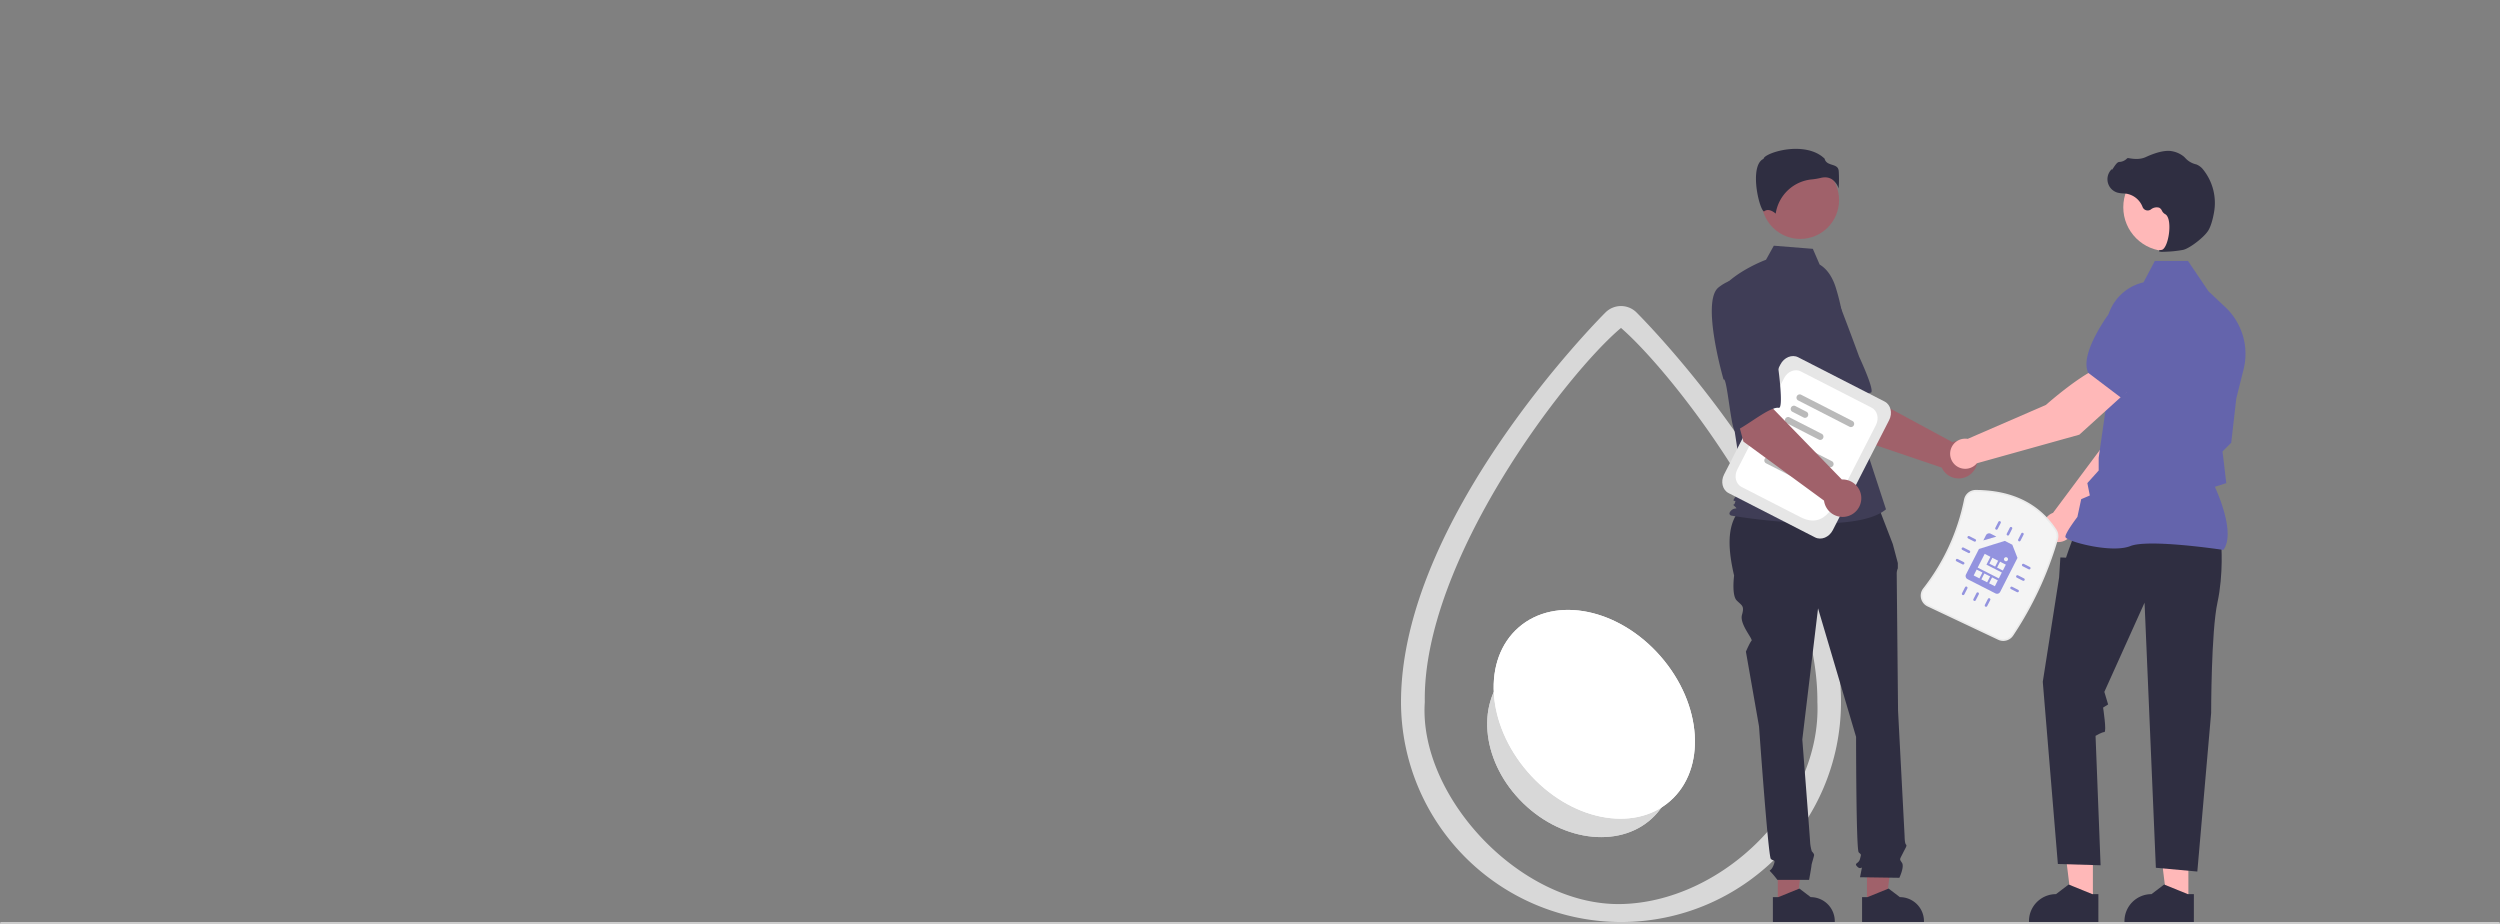 <svg xmlns="http://www.w3.org/2000/svg" width="1490" height="551" viewBox="0 0 1490 551">
  <rect x="0" y="0" width="1490" height="551" fill="#808080" stroke="none"/>
  <g id="Group_68805" data-name="Group 68805" transform="translate(-192 -346)">
    <g id="Group_68804" data-name="Group 68804">
      <path id="Path_68291" data-name="Path 68291" d="M146.385,5.841a13.107,13.107,0,0,0-18.54,0C122.87,10.816,6,128.94,6,238.006A131.261,131.261,0,0,0,137.115,369.12c72.292,0,131.115-58.816,131.115-131.114C268.23,128.94,151.366,10.816,146.385,5.841Zm-9.27,352.568c-59.849,1.143-120.708-64.168-116.936-120.4-1.331-84.528,84.74-196,116.936-222.968,32.438,28.1,117.61,138.029,117.052,222.968C256.749,299.994,196.963,357.267,137.115,358.409Z" transform="translate(1021 526.404)" fill="#d8d8d8"/>
      <g id="undraw_urban_design_kpu8" transform="translate(1045.035 368)">
        <rect id="Rectangle_29883" data-name="Rectangle 29883" width="1490" height="1.475" rx="0.738" transform="translate(-853.035 527.525)" fill="#ccc"/>
      </g>
      <g id="undraw_business_deal_re_up4u" transform="translate(1212.233 434.722)">
        <path id="Path_82804" data-name="Path 82804" d="M501.426,401.17l-24.093-37.836,27.9-14.941,7.322,28.867,51.593,27.879a11.155,11.155,0,1,1-6.349,15.177Z" transform="translate(-420.778 -230.356)" fill="#a0616a"/>
        <path id="Path_82805" data-name="Path 82805" d="M456.146,310.273c-7.57,11.115,19.332,51.515,19.332,51.515,1.311-2.825,13.838,28.9,15.937,27.024,5.964-5.326,15.3-20.161,20.488-20.823,2.968-.378-6.883-21.424-6.883-21.424s-4.5-12.428-10.61-28.3A28.508,28.508,0,0,0,473.7,300.153S463.716,299.159,456.146,310.273Z" transform="translate(-417.193 -222.677)" fill="#3f3d56"/>
        <path id="Path_82806" data-name="Path 82806" d="M236.175,592.14h11.442l5.443-44.134H236.172Z" transform="translate(-196.852 -142.428)" fill="#a0616a"/>
        <path id="Path_82807" data-name="Path 82807" d="M453.368,737.417h3.221l12.574-5.113,6.739,5.113h0a14.361,14.361,0,0,1,14.36,14.359v.467H453.369Z" transform="translate(-416.965 -291.442)" fill="#2f2e41"/>
        <path id="Path_82808" data-name="Path 82808" d="M299.391,592.14h11.442l5.444-44.134H299.389Z" transform="translate(-206.911 -142.428)" fill="#a0616a"/>
        <path id="Path_82809" data-name="Path 82809" d="M516.585,737.417h3.221L532.38,732.3l6.739,5.113h0a14.361,14.361,0,0,1,14.36,14.359v.467H516.586Z" transform="translate(-427.024 -291.442)" fill="#2f2e41"/>
        <path id="Path_82810" data-name="Path 82810" d="M509.514,455.889l-74.424,1.861c-14.135,7.677-14.349,24.294-9.718,44.022,0,0-1.563,11.726,1.564,14.853s4.69,3.127,3.127,8.6,6.7,14.41,5.694,15.413-3.349,6.475-3.349,6.475l7.817,44.559s5.472,77.392,7.036,78.955,3.127,0,1.563,3.909-3.127,2.345-1.563,3.909a57.582,57.582,0,0,1,3.909,4.69h18.9s1.425-7.817,1.425-8.6,1.563-5.472,1.563-6.254-1.382-2.164-1.382-2.164a25.716,25.716,0,0,1-.963-4.872c0-1.563-4.69-61.757-4.69-61.757l9.381-78.173,22.67,76.61s0,67.229,1.563,68.793,1.563.782.782,3.909-3.909,2.345-1.563,4.69,3.127-1.563,2.345,2.345l-.782,3.909,23.452.335s3.127-6.589,1.563-8.935-1.47-1.705.438-5.543,2.689-4.62,1.907-5.4-.782-4.94-.782-4.94l-3.909-74.8s-.782-78.955-.782-81.3a7.8,7.8,0,0,1,.649-3.517V494.29l-2.995-11.28Z" transform="translate(-412.082 -247.46)" fill="#2f2e41"/>
        <ellipse id="Ellipse_255" data-name="Ellipse 255" cx="23.124" cy="23.124" rx="23.124" ry="23.124" transform="translate(29.601 7.426)" fill="#a0616a"/>
        <path id="Path_82811" data-name="Path 82811" d="M475.378,287.9c4.982,2.962,7.962,8.4,9.673,13.941a132.109,132.109,0,0,1,5.677,31.564l1.807,32.073,22.378,68.292c-19.394,16.411-92.3,3.73-92.3,3.73s-2.238-.746,0-2.984,4.416-.255,2.179-2.493-.7.255.051-1.983,0-.746-.746-1.492,5.775-7.459,5.775-7.459l-5.968-39.2-7.459-79.07C425.4,291.63,443.4,285.034,443.4,285.034l4.652-8.373,23.258,1.861Z" transform="translate(-411.091 -218.943)" fill="#3f3d56"/>
        <path id="Path_82812" data-name="Path 82812" d="M486.843,226.286a10.716,10.716,0,0,1,3.807,5.348,75.263,75.263,0,0,0,.049-10.493c-.273-2.456-2-3.008-4-3.648-1.808-.578-3.853-1.231-4.4-3.615-7.269-7.071-19.923-6.715-28.582-4.248-4.765,1.357-7.507,3.1-7.752,4.123l-.051.21-.194.1c-3.673,1.837-4.388,7.636-4.341,12.178.089,8.557,3.044,18.275,4.708,19.064.088.042.11.025.149-.006h0c2.506-2,5.564.152,6.907,1.324a24.05,24.05,0,0,1,21.535-20.4,37.74,37.74,0,0,0,5.19-.87,10.926,10.926,0,0,1,2.651-.348,7.546,7.546,0,0,1,4.329,1.285Z" transform="translate(-415.056 -208.021)" fill="#2f2e41"/>
        <path id="Path_82813" data-name="Path 82813" d="M662.785,460.974,707.267,415.8l11.72-36.127-18.859-7.628c-9.343,9.424-18.96,38.273-18.96,38.273l-30.361,40.748c-.242.09-.484.185-.722.3a8.986,8.986,0,1,0,12.7,9.608Z" transform="translate(-447.446 -234.12)" fill="#ffb8b8"/>
        <path id="Path_82814" data-name="Path 82814" d="M704.453,368.77l23.85,6.9.089-.017c8.767-1.7,15.7-16.271,19.975-28.194a16.478,16.478,0,0,0-8.926-20.65h0a16.514,16.514,0,0,0-17.234,2.628l-11.891,10.24Z" transform="translate(-456.916 -226.71)" fill="#6c63ff"/>
        <path id="Path_82815" data-name="Path 82815" d="M455.939,589.533H443.112l-6.1-49.474h18.93Z" transform="translate(-228.809 -141.164)" fill="#ffb8b8"/>
        <path id="Path_82816" data-name="Path 82816" d="M676.251,735.167h-3.61l-14.1-5.732-7.555,5.731h0a16.1,16.1,0,0,0-16.1,16.1v.524l41.358,0Z" transform="translate(-445.848 -290.985)" fill="#2f2e41"/>
        <path id="Path_82817" data-name="Path 82817" d="M523.622,589.533H510.8l-6.1-49.474h18.931Z" transform="translate(-239.578 -141.164)" fill="#ffb8b8"/>
        <path id="Path_82818" data-name="Path 82818" d="M743.934,735.167h-3.61l-14.1-5.732-7.555,5.731h0a16.1,16.1,0,0,0-16.1,16.1v.524l41.358,0Z" transform="translate(-456.618 -290.985)" fill="#2f2e41"/>
        <path id="Path_82819" data-name="Path 82819" d="M751.006,486.814s1.5,17.973-2.247,35.2-3.744,65.732-3.744,65.732l-8.238,94.525-24.713-2.247-6.74-158.011-23.964,53.169,2.247,7.489-2.992,1.872s2.244,14.6.746,14.6-5.242,2.247-5.242,2.247l3,77.133-25.461-.749L644.667,569.19l9.735-62.156.749-11.982,3.37.139,1.716-5.006,3.152-8.612Z" transform="translate(-447.404 -251.547)" fill="#2f2e41"/>
        <path id="Path_82820" data-name="Path 82820" d="M754.851,459.7l.133-.187c7.128-9.98-3.593-33.96-5.209-37.436l6.81-2.21-1.534-13.036-.727-5.812,5.205-5.205.015-.13,3-26.21,4.355-17.409a38.22,38.22,0,0,0-10.848-37.039l-10.067-9.492-12.235-18.1h-19.73l-6.765,12.778A28.757,28.757,0,0,0,685,329.568l1.533,33.514-6,41.727,0,7.552-6.755,7.507,1.475,7.375-5.141,2.2-2.27,10.592c-.939,1.24-7.14,9.507-7.14,11.767,0,.339.25.667.788,1.031,4.226,2.861,27.581,8.695,37.918,4.558,11.011-4.4,54.78,2.2,55.221,2.269Z" transform="translate(-449.954 -220.656)" fill="#6464ac"/>
        <ellipse id="Ellipse_256" data-name="Ellipse 256" cx="26.13" cy="26.13" rx="26.13" ry="26.13" transform="translate(245.248 8.668)" fill="#ffb8b8"/>
        <path id="Path_82821" data-name="Path 82821" d="M723.571,269.6a71.064,71.064,0,0,0,12.063-1.157c3.941-.908,12.636-7.632,15.006-11.6h0c1.761-2.951,2.817-7.516,3.394-10.826a31.769,31.769,0,0,0-6.205-25.068,10.037,10.037,0,0,0-4.142-3.354c-.147-.053-.3-.1-.449-.139a12.383,12.383,0,0,1-6.256-3.651,10.219,10.219,0,0,0-1.051-1.027,15.253,15.253,0,0,0-6.444-3.03c-3.808-.915-9.255.231-16.19,3.409-3.484,1.6-7.351,1.151-10.331.585a.97.97,0,0,0-.9.336,6.848,6.848,0,0,1-4.605,1.975c-1.058.074-2.132,1.569-3.426,3.517-.294.442-.636.958-.885,1.273l-.05-.591-.582.676a8.31,8.31,0,0,0,4.1,13.438,16.209,16.209,0,0,0,3.272.435c.668.043,1.36.087,2.024.185a12.529,12.529,0,0,1,9.517,7.888,3.277,3.277,0,0,0,4.985,1.463,5.414,5.414,0,0,1,4.908-1.025,3.594,3.594,0,0,1,1.635,1.76,4.683,4.683,0,0,0,1.83,2.027c2.72,1.315,3.064,7.442,2.232,12.579-.8,4.951-2.548,8.563-4.244,8.783-1.306.169-1.453.266-1.542.5l-.079.21.152.19A5.351,5.351,0,0,0,723.571,269.6Z" transform="translate(-454.696 -208.247)" fill="#2f2e41"/>
        <path id="Path_82822" data-name="Path 82822" d="M684.152,377.258l-12.56-16C658.8,364.777,636.1,385.011,636.1,385.011l-46.62,20.231a8.982,8.982,0,1,0,5.457,14.553L656,402.758Z" transform="translate(-436.956 -232.403)" fill="#ffb8b8"/>
        <path id="Path_82823" data-name="Path 82823" d="M696.516,374.173l19.818-22.092,1.1-15.654a16.516,16.516,0,0,0-8.2-15.387h0a16.477,16.477,0,0,0-21.89,5.189c-7,10.554-14.536,24.823-10.66,32.868l.039.082Z" transform="translate(-452.331 -225.659)" fill="#6464ac"/>
        <path id="Path_82824" data-name="Path 82824" d="M472.782,462.94l-51.508-26.38c-3.664-1.876-4.877-6.853-2.705-11.095l33.584-65.575c2.172-4.241,6.92-6.165,10.584-4.289l51.508,26.38c3.664,1.876,4.877,6.853,2.705,11.095l-33.584,65.575C481.193,462.893,476.446,464.816,472.782,462.94Z" transform="translate(-411.256 -231.389)" fill="#e6e6e6"/>
        <path id="Path_82825" data-name="Path 82825" d="M465.486,452.412l-35-17.923c-3.431-1.757-4.568-6.418-2.534-10.391l27.9-54.479c2.034-3.972,6.481-5.774,9.912-4.016l42.267,21.647c3.431,1.757,4.568,6.418,2.534,10.39l-15.157,29.6C486.352,444.929,480.77,460.24,465.486,452.412Z" transform="translate(-412.761 -232.988)" fill="#fff"/>
        <path id="Path_82826" data-name="Path 82826" d="M487.335,429.915l-31-15.875a1.939,1.939,0,0,1,1.749-3.414l31,15.875a1.939,1.939,0,0,1-1.749,3.414Z" transform="translate(-417.308 -240.242)" fill="#bababa"/>
        <path id="Path_82827" data-name="Path 82827" d="M459.3,425.686l-7.074-3.623a1.939,1.939,0,0,1,1.749-3.415l7.074,3.623a1.939,1.939,0,0,1-1.749,3.415Z" transform="translate(-416.655 -241.518)" fill="#6c63ff"/>
        <path id="Path_82828" data-name="Path 82828" d="M467.724,440.124l-19.6-10.039a1.939,1.939,0,0,1,1.749-3.415l19.6,10.039a1.939,1.939,0,0,1-1.749,3.415Z" transform="translate(-416.001 -242.795)" fill="#bababa"/>
        <path id="Path_82829" data-name="Path 82829" d="M501.922,401.433l-31-15.875a1.939,1.939,0,0,1,1.749-3.414l31,15.875a1.939,1.939,0,0,1-1.749,3.414Z" transform="translate(-419.629 -235.71)" fill="#bababa"/>
        <path id="Path_82830" data-name="Path 82830" d="M473.891,397.2l-7.074-3.623a1.939,1.939,0,0,1,1.749-3.415l7.074,3.623a1.939,1.939,0,0,1-1.749,3.415Z" transform="translate(-418.976 -236.986)" fill="#bababa"/>
        <path id="Path_82831" data-name="Path 82831" d="M482.311,411.642l-19.6-10.039a1.939,1.939,0,0,1,1.749-3.415l19.6,10.039a1.939,1.939,0,0,1-1.749,3.415Z" transform="translate(-418.322 -238.263)" fill="#bababa"/>
        <path id="Path_82832" data-name="Path 82832" d="M430.284,406.184l-11.636-43.32,31.1-5.886-1.672,29.735,40.857,42.069a11.155,11.155,0,1,1-10.608,12.574Z" transform="translate(-411.44 -231.722)" fill="#a0616a"/>
        <path id="Path_82833" data-name="Path 82833" d="M414.1,305.209c-10.555,8.333,2.992,54.941,2.992,54.941,2.1-2.3,4.535,31.718,7.1,30.56,7.286-3.292,20.641-14.645,25.79-13.72,2.944.529-.14-22.5-.14-22.5s-.567-13.206-1.634-30.182a28.508,28.508,0,0,0-14.323-23.486S424.657,296.876,414.1,305.209Z" transform="translate(-410.077 -222.638)" fill="#3f3d56"/>
        <path id="Path_82834" data-name="Path 82834" d="M633.177,548.046l-42.1-19.881a6.589,6.589,0,0,1-3.615-4.464,6.453,6.453,0,0,1,1.2-5.5,126.684,126.684,0,0,0,24.451-53.221,6.546,6.546,0,0,1,6.414-5.278c21.473.073,37.521,7.914,47.7,23.3a6.627,6.627,0,0,1,.867,5.511A207.234,207.234,0,0,1,641.5,545.709a6.575,6.575,0,0,1-8.325,2.337Z" transform="translate(-462.275 -255.913)" fill="#f4f4f4" stroke="#eaeaea" stroke-width="1"/>
      </g>
      <g id="Group_68803" data-name="Group 68803" transform="translate(1055.917 685.489)">
        <g id="Ellipse_259" data-name="Ellipse 259" transform="matrix(0.695, -0.719, 0.719, 0.695, 0, 96.783)" fill="#d8d8d8" stroke="#d8d8d8" stroke-width="1">
          <ellipse cx="49.038" cy="61.298" rx="49.038" ry="61.298" stroke="none"/>
          <ellipse cx="49.038" cy="61.298" rx="48.538" ry="60.798" fill="none"/>
        </g>
        <g id="Ellipse_260" data-name="Ellipse 260" transform="translate(1.647 68.848) rotate(-41)" fill="#fff" stroke="#fff" stroke-width="1">
          <ellipse cx="52.471" cy="68.653" rx="52.471" ry="68.653" stroke="none"/>
          <ellipse cx="52.471" cy="68.653" rx="51.971" ry="68.153" fill="none"/>
        </g>
      </g>
      <g id="_Intro___bg" data-name="!#Intro___bg" transform="translate(1374.361 647.625) rotate(32)">
        <g id="Sim" transform="translate(0 0)">
          <g id="Iotans_sim_bg" transform="matrix(0.996, -0.087, 0.087, 0.996, 0, 3.66)">
            <path id="cpu" d="M20.743,5.548a.765.765,0,0,0,.765-.765V.765a.765.765,0,1,0-1.53,0V4.783A.765.765,0,0,0,20.743,5.548Zm-7.652,0a.765.765,0,0,0,.765-.765V.765a.765.765,0,0,0-1.53,0V4.783A.765.765,0,0,0,13.091,5.548Zm15.3,0a.765.765,0,0,0,.765-.765V.765a.765.765,0,1,0-1.53,0V4.783A.765.765,0,0,0,28.4,5.548ZM20.743,43.77a.765.765,0,0,0-.765.765v4.017a.765.765,0,1,0,1.53,0V44.535A.765.765,0,0,0,20.743,43.77Zm7.652,0a.765.765,0,0,0-.765.765v4.017a.765.765,0,1,0,1.53,0V44.535A.765.765,0,0,0,28.4,43.77Zm-15.3,0a.765.765,0,0,0-.765.765v4.017a.765.765,0,0,0,1.53,0V44.535A.765.765,0,0,0,13.091,43.77ZM41.232,23.893H37.215a.765.765,0,0,0,0,1.53h4.017a.765.765,0,0,0,0-1.53Zm-4.017-6.122h4.017a.765.765,0,0,0,0-1.53H37.215a.765.765,0,0,0,0,1.53Zm4.017,13.774H37.215a.765.765,0,0,0,0,1.53h4.017a.765.765,0,0,0,0-1.53ZM4.783,23.894H.765a.765.765,0,1,0,0,1.53H4.783a.765.765,0,1,0,0-1.53Zm0,7.652H.765a.765.765,0,0,0,0,1.53H4.783a.765.765,0,0,0,0-1.53Zm0-15.3H.765a.765.765,0,0,0,0,1.53H4.783a.765.765,0,0,0,0-1.53Z" transform="translate(0 0)" fill="#9393df"/>
            <path id="cpu-2" data-name="cpu" d="M20.743,5.548a.765.765,0,0,0,.765-.765V.765a.765.765,0,1,0-1.53,0V4.783A.765.765,0,0,0,20.743,5.548Zm-7.652,0a.765.765,0,0,0,.765-.765V.765a.765.765,0,0,0-1.53,0V4.783A.765.765,0,0,0,13.091,5.548Zm15.3,0a.765.765,0,0,0,.765-.765V.765a.765.765,0,1,0-1.53,0V4.783A.765.765,0,0,0,28.4,5.548ZM20.743,43.77a.765.765,0,0,0-.765.765v4.017a.765.765,0,1,0,1.53,0V44.535A.765.765,0,0,0,20.743,43.77Zm7.652,0a.765.765,0,0,0-.765.765v4.017a.765.765,0,1,0,1.53,0V44.535A.765.765,0,0,0,28.4,43.77Zm-15.3,0a.765.765,0,0,0-.765.765v4.017a.765.765,0,0,0,1.53,0V44.535A.765.765,0,0,0,13.091,43.77ZM41.232,23.893H37.215a.765.765,0,0,0,0,1.53h4.017a.765.765,0,0,0,0-1.53Zm-4.017-6.122h4.017a.765.765,0,0,0,0-1.53H37.215a.765.765,0,0,0,0,1.53Zm4.017,13.774H37.215a.765.765,0,0,0,0,1.53h4.017a.765.765,0,0,0,0-1.53ZM4.783,23.894H.765a.765.765,0,1,0,0,1.53H4.783a.765.765,0,1,0,0-1.53Zm0,7.652H.765a.765.765,0,0,0,0,1.53H4.783a.765.765,0,0,0,0-1.53Zm0-15.3H.765a.765.765,0,0,0,0,1.53H4.783a.765.765,0,0,0,0-1.53Z" transform="translate(0 0)" fill="#9393df" opacity="0.09"/>
            <path id="Logo_combined" d="M20.774,30.39H2.087A2.119,2.119,0,0,1,0,28.261v-17L11.523,0h5.016l6.314,5.6V28.261a2.078,2.078,0,0,1-2.079,2.129Zm-6.136-7.573v3.961h3.885V22.817Zm-5.151,0v3.961h3.885V22.817Zm-5.151,0v3.961H8.219V22.817Zm0-10.506v9.214H18.523v-3.96H8.219V12.311Zm10.3,0v3.96h3.885v-3.96Zm-5.151,0v3.96h3.885v-3.96Zm7.663-4.123A1.213,1.213,0,1,0,18.335,9.4,1.2,1.2,0,0,0,17.149,8.188ZM0,5.54V2.128A2.115,2.115,0,0,1,2.087,0h3.79L0,5.538Z" transform="translate(9.358 9.179)" fill="#9393df"/>
            <path id="Logo_combined-2" data-name="Logo_combined" d="M20.774,30.39H2.087A2.119,2.119,0,0,1,0,28.261v-17L11.523,0h5.016l6.314,5.6V28.261a2.078,2.078,0,0,1-2.079,2.129Zm-6.136-7.573v3.961h3.885V22.817Zm-5.151,0v3.961h3.885V22.817Zm-5.151,0v3.961H8.219V22.817Zm0-10.506v9.214H18.523v-3.96H8.219V12.311Zm10.3,0v3.96h3.885v-3.96Zm-5.151,0v3.96h3.885v-3.96Zm7.663-4.123A1.213,1.213,0,1,0,18.335,9.4,1.2,1.2,0,0,0,17.149,8.188ZM0,5.54V2.128A2.115,2.115,0,0,1,2.087,0h3.79L0,5.538Z" transform="translate(9.358 9.179)" fill="#9393df" opacity="0.09"/>
          </g>
        </g>
      </g>
    </g>
    <rect id="Rectangle_59826" data-name="Rectangle 59826" width="608" height="158" transform="translate(238 346)" fill="none"/>
  </g>
</svg>

